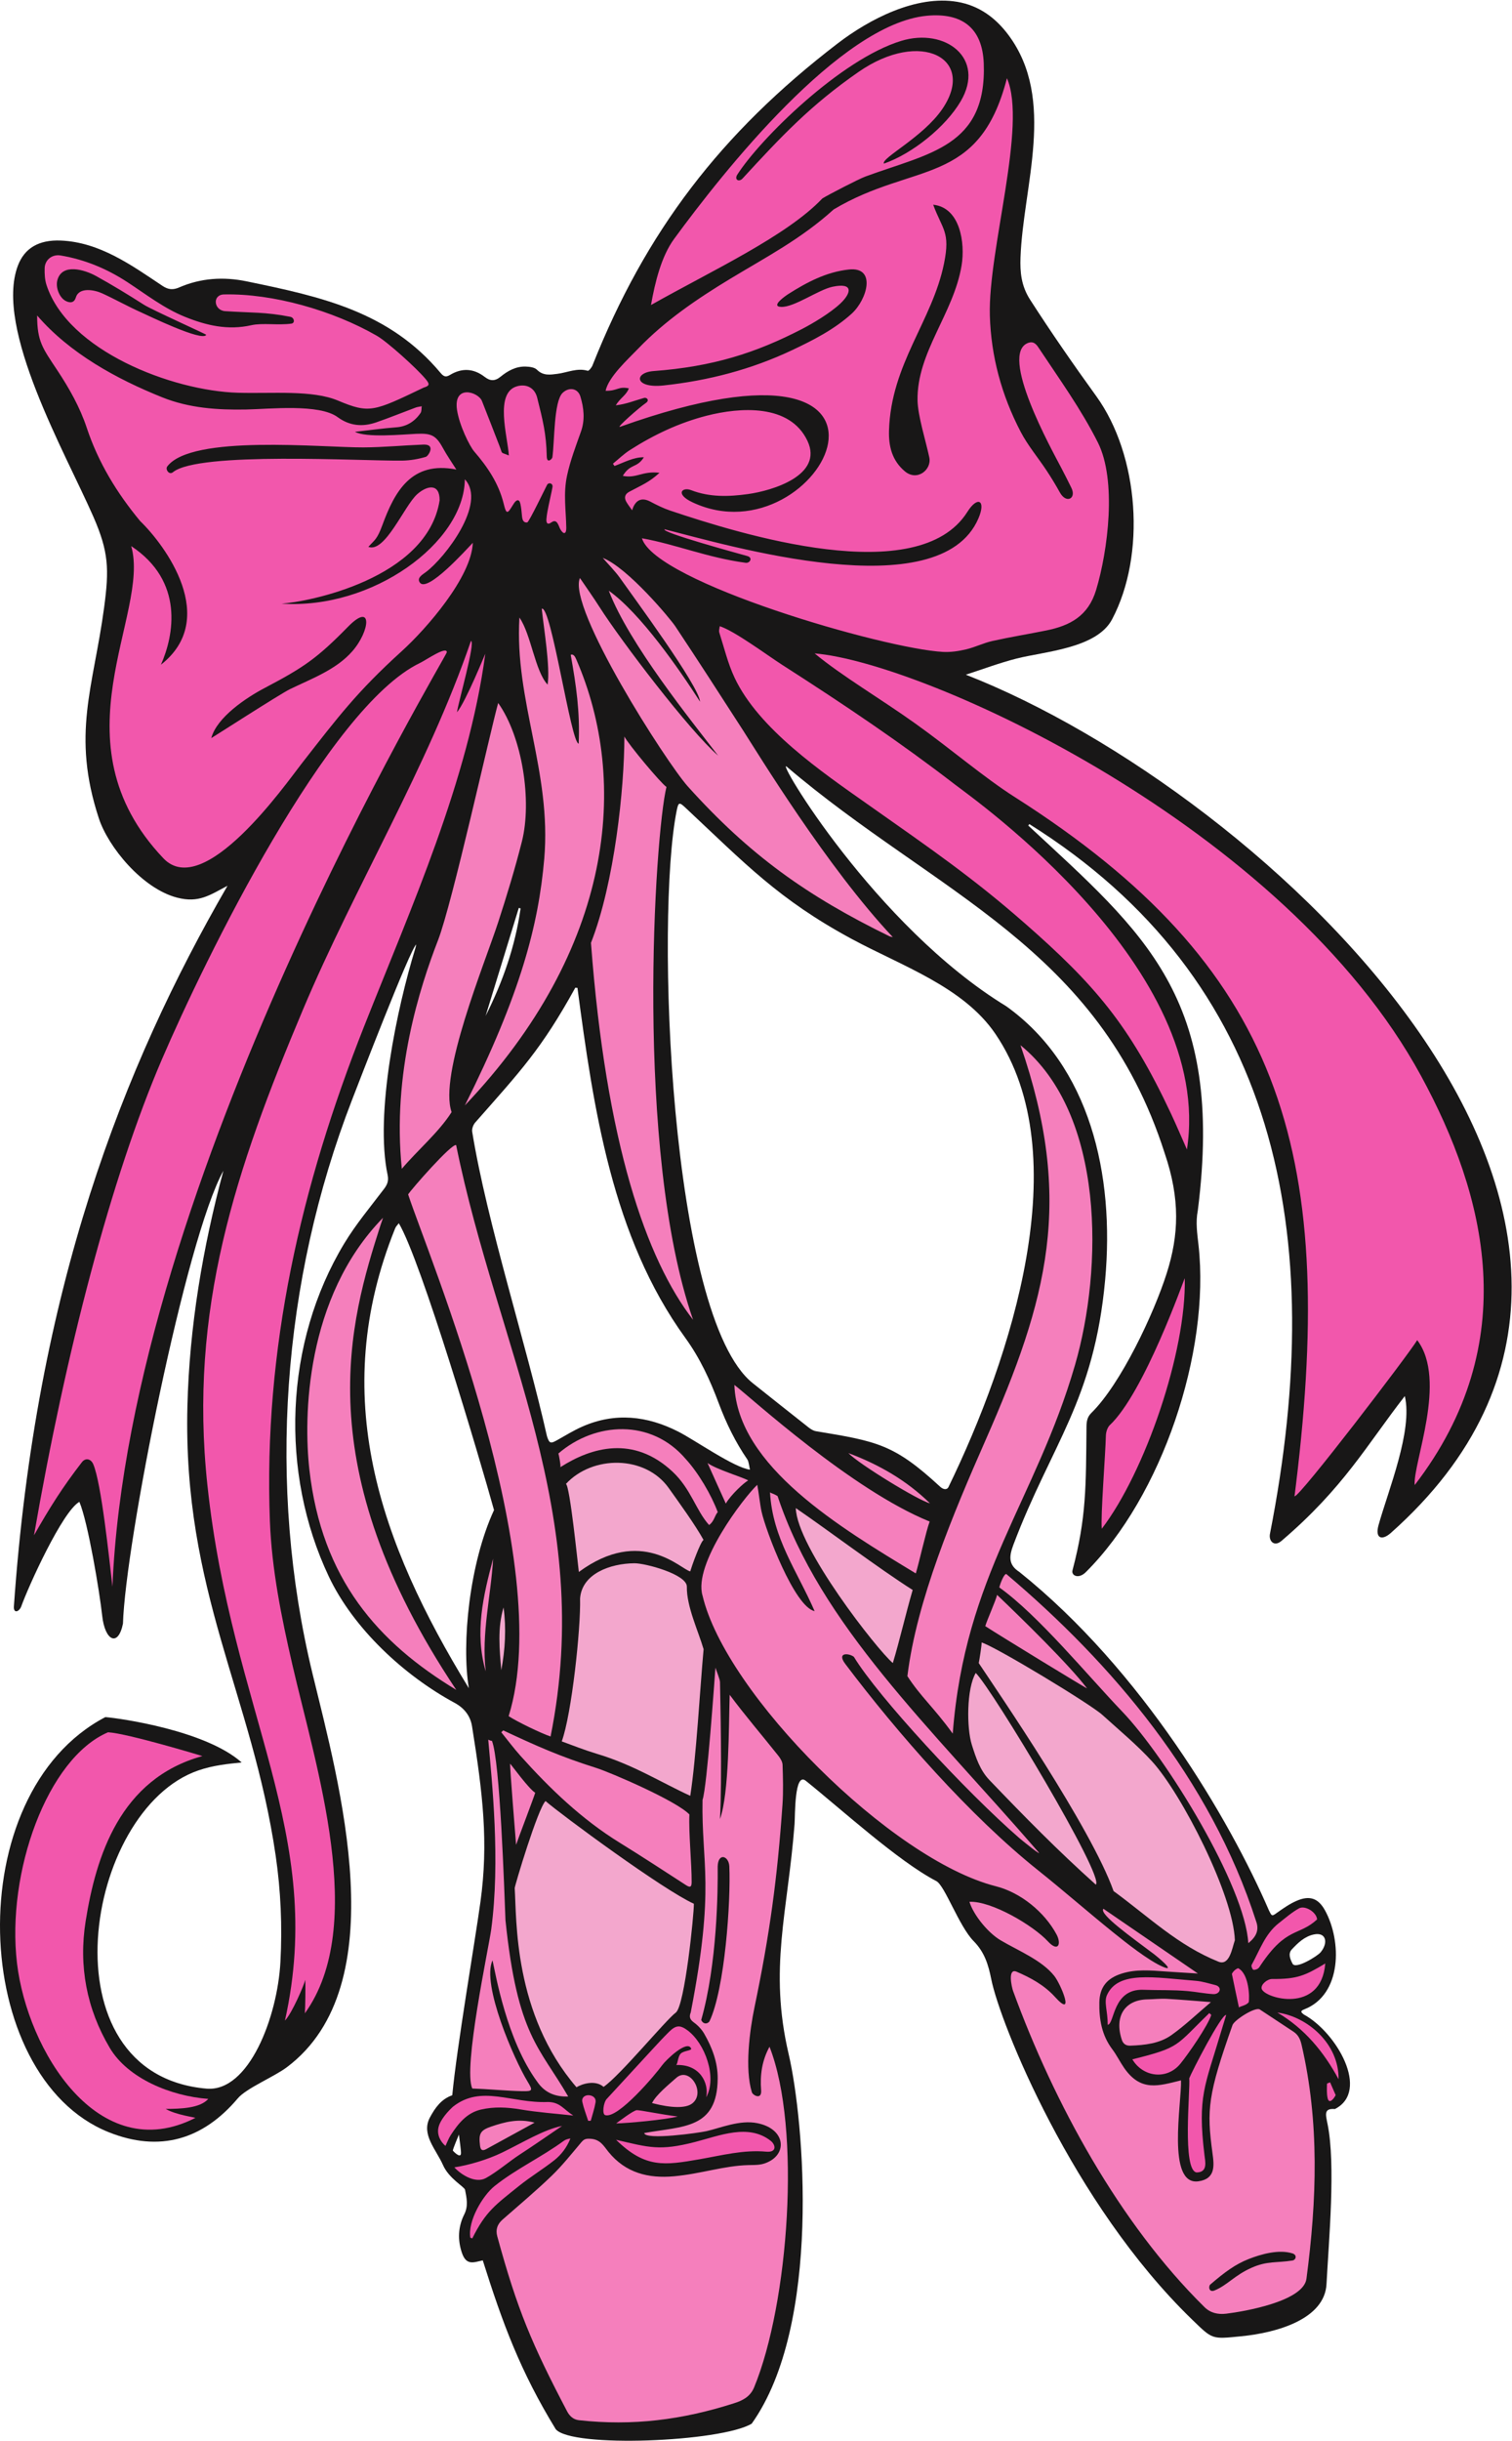 <?xml version="1.0" encoding="UTF-8" standalone="no"?>
<svg
   xmlns:dc="http://purl.org/dc/elements/1.1/"
   xmlns:cc="http://creativecommons.org/ns#"
   xmlns:rdf="http://www.w3.org/1999/02/22-rdf-syntax-ns#"
   xmlns:svg="http://www.w3.org/2000/svg"
   xmlns="http://www.w3.org/2000/svg"
   viewBox="0 0 661.88 1067.64"
   height="1067.64"
   width="661.88"
   xml:space="preserve"
   id="svg2"
   version="1.1"><defs
     id="defs6" /><g
     transform="matrix(1.333,0,0,-1.333,0,1067.64)"
     id="g10"><g
       transform="scale(0.1)"
       id="g12"><path
         id="path14"
         style="fill:#181717;fill-opacity:1;fill-rule:evenodd;stroke:none"
         d="M 1824.96,38.016 C 1708.14,228.973 1650.65,385.176 1585.41,591.914 c -28.57,-5.918 -53.38,-18.574 -68.2,23.879 -14.85,42.73 -12.99,86.629 7.42,127.09 13.89,27.617 7.78,53.902 2.6,80.586 -1.95,10 -52.62,36.344 -72.34,81.035 -23.02,52.078 -72.6,100.946 -43.15,156.166 17.19,32.2 37.32,60.43 73.48,73.17 15.07,158.63 74.16,501.41 92.47,633.95 27.01,195.42 7.85,355.76 -27.58,576.87 -5.56,34.82 -26.36,60.11 -56.97,76.65 -166.32,89.99 -332.34,243.85 -413.25,414.5 -161.777,341.28 -146.41,767.45 50.96,1093.64 38.02,62.82 85.79,119.81 130.37,178.53 11.09,14.61 15.63,27 11.66,45.86 -42.49,201.27 31.01,547.96 90.91,743.04 1.02,3.28 1.58,6.69 3.07,13.18 -20.18,-15.83 -187.75,-450.54 -210.87,-510.24 C 925.676,3805.13 876.383,3134.8 1026.46,2516.39 1113.2,2158.93 1300.47,1494.65 941.957,1225.68 900.051,1194.23 809,1156.82 781.078,1123.77 666.77,988.445 524.613,945.156 356.195,1012.88 c -454.031,182.59 -491.8,1109.78 -10.226,1361.81 48.301,-3.86 329.453,-43.67 447.625,-148.89 -44.461,-4.5 -92.641,-9.08 -142.293,-26.13 -375.363,-128.93 -513.149,-997.56 26.937,-1044.17 139.11,-12 233.106,235.05 242.703,416.39 6.2,117.04 1.149,233.01 -15.57,347.62 -77.598,531.81 -304.973,865.54 -289.937,1475.29 6.425,260.56 50.379,520.57 118.179,772.68 C 609.789,3945.42 411.477,2942.67 403.832,2681.43 c -15.926,-78.6 -59.352,-55.96 -68.211,25.63 -8.535,78.29 -46.641,307.33 -74.961,373.95 -55.433,-30.91 -166.676,-275.74 -190.726,-342.72 -5.941,-16.66 -24.074,-25.32 -24.5,-3.04 72.418,1043.43 357.902,1773.4 701.679,2367.43 -58.359,-30.74 -94.238,-57.37 -165.238,-39.03 -115.078,29.73 -226.582,166.78 -257.195,260.03 -90.754,276.44 -17.957,429.72 17.211,691.91 16.925,126.27 15.211,182.84 -35.543,298.73 -91.735,209.49 -325.563,617.11 -247.641,823.23 21.676,57.33 68.668,85.45 141.066,82.38 127.59,-5.41 231.375,-80.37 333.942,-148.8 18.394,-12.26 34.113,-13.94 54.32,-5.16 71.606,31.13 145.985,35.74 222.133,20.05 245.812,-50.64 467.812,-99.07 636.462,-300.26 10.08,-12.05 17.24,-15.19 30.73,-7.02 39.23,23.74 77.66,22.08 114.23,-6.14 17.73,-13.67 33.28,-15.02 52.2,0.49 23.51,19.23 50.6,34.31 82.46,33.28 12.72,-0.41 29.16,-2.35 37.11,-10.34 20.45,-20.56 43.98,-16.44 67.1,-13.47 33.07,4.26 64.72,20.28 99.71,10.02 3.31,-0.96 12.61,10.31 15.42,17.38 174.54,439.56 420.94,762.31 805.22,1056.79 103.92,79.61 257.34,159.57 392.94,136.5 71.11,-12.1 125.46,-51.92 167.98,-108.92 158,-211.84 47.85,-496.28 39.58,-729.97 -1.7,-47.73 2.11,-92.81 31.46,-138.42 69.34,-107.84 142.28,-212.9 217.3,-316.68 140.5,-194.31 164.27,-520.22 51.84,-732.48 -50.64,-95.59 -222.55,-105.28 -313.68,-128.55 -56.34,-14.37 -111.05,-35.04 -166.48,-52.96 982.27,-383.49 2525.33,-1812.41 1395.77,-2816.23 -29.71,-26.36 -52.63,-17.95 -40.41,25.81 31.56,113.1 113.08,310.31 86.21,423.26 -124.36,-159.64 -200.91,-301.37 -405.09,-475.34 -24.62,-20.99 -43.03,0.8 -37.52,24.57 193.8,987.13 21.93,1819.05 -790.42,2327.75 -1.17,-1.62 -2.37,-3.22 -3.54,-4.86 380.89,-353.75 645.71,-563.69 556.72,-1263.5 -7.61,-38.3 -1.79,-75.63 2.42,-113.79 38.88,-351.11 -120.75,-824.57 -370.2,-1072.71 -23.54,-23.45 -48.31,-11.41 -43.69,6.09 45.97,173.58 44.09,276.89 45.97,470.91 0.17,17.83 2.55,32.36 15.94,45.48 96.55,94.87 205.28,325.3 247.57,458.55 39.72,125.21 44.63,242.67 -6.58,393.27 -216.97,678.93 -751.44,851.33 -1240.94,1268.56 -40.6,35.88 289.63,-523.02 720.32,-785.64 274.65,-196.21 356.64,-551.86 324.95,-897.88 -36.37,-397.17 -175.86,-538.28 -300.73,-867.8 -14.2,-37.5 -18.85,-66.59 18.86,-90.66 404.03,-323.49 690.75,-813.15 819.3,-1109.8 10.48,-21.86 10.18,-20.58 29.1,-7.18 19.49,13.8 39.51,27.69 61.22,37.22 43.11,18.94 71.78,9.88 94.33,-31.1 55.34,-100.56 55.99,-276 -67.96,-324.52 -13.51,-5.29 -12.07,-9.17 -1.65,-17.02 107.41,-58.33 218.33,-251.18 102.05,-310.17 -36.89,2.85 -30.61,-17.28 -24.03,-49.93 27.06,-133.434 3.85,-382.536 -3.54,-524.391 -5.95,-113.465 -158.65,-159.375 -280.09,-171.348 -97.61,-9.617 -93.32,-10.976 -161.05,54.551 -394.77,381.883 -631.58,975.458 -659.76,1116.848 -9.64,48.4 -22.03,88.87 -58.05,125.45 -48.06,48.85 -94.44,182.31 -122.52,196.89 -124.71,64.72 -312.51,236.18 -428.67,329.15 -37.67,30.15 -34.68,-114.75 -36.82,-142.72 C 2587.07,1734.2 2524.1,1550.43 2589.9,1268.92 2640.66,1051.69 2699.29,379.766 2468.54,56.074 2367.95,-4.004 1876.32,-24.402 1824.96,38.016 Z M 1539.64,2469.43 c -292.65,478.24 -463.77,959.61 -241.87,1509.36 2.46,6.09 7.91,10.98 11.97,16.42 73.87,-124.72 265.05,-770.52 312.58,-941.17 -80.98,-175.33 -107.01,-436.82 -82.68,-584.61 z m 356.67,2298.21 c 52.48,-394.26 113.51,-816.72 354.21,-1148.55 48.45,-66.79 81.6,-139.11 109.86,-214.7 24.48,-65.43 54.71,-127.35 94.23,-184.91 4.26,-6.22 6.23,-25.05 8.23,-32.82 -52.33,6.55 -179.43,96.3 -235.27,124.73 -102.36,52.13 -207.99,63.92 -315.64,16.4 -28.36,-12.5 -54.98,-28.99 -82.09,-44.2 -22.05,-12.35 -25.74,-11.17 -33.63,12.82 -67.79,302.07 -197.05,700.46 -245.53,999.09 -1.54,9.45 3.28,22.72 9.81,30.14 148.39,168.49 217.49,240.58 328.86,442.64 2.31,-0.21 4.63,-0.43 6.96,-0.64 z M 3114.49,3129.08 c -6.54,-11.18 -19.13,-5.77 -27.17,1.64 -151.23,139.57 -206.37,148.82 -407.85,182.15 -8.26,1.36 -16.62,6.45 -23.4,11.77 -61.51,48.33 -122.64,97.07 -183.88,145.73 -273.81,217.77 -320.21,1531 -249.92,1879.15 5.8,28.69 8.68,28.06 30.05,8.07 194.25,-181.8 304.93,-299.88 544.07,-429.11 163.96,-88.58 367.35,-157.21 472.39,-311.75 270.91,-398.69 51.16,-1065.37 -154.29,-1487.65 z M 1709.61,5028.3 c -17.69,-124.1 -58.44,-240.88 -114.88,-352.66 36.33,118.12 72.65,236.27 108.99,354.41 1.97,-0.59 3.92,-1.17 5.89,-1.75 z m 2535,-3462.76 c -7.16,14.1 -15.89,32.6 -2.05,47.18 19.96,21.09 40.89,41.71 71.32,48.52 41.28,9.24 49.05,-27.27 22.79,-58.53 -10.31,-12.28 -82.01,-56.91 -92.06,-37.17 z M 1513.83,942.859 c -1.38,-18.75 -26.9,8.965 -26.83,9.356 1.57,8.82 16.68,44.082 20.07,52.575 1.49,-12.067 7.35,-53.806 6.76,-61.931 v 0" /><path
         id="path16"
         style="fill:#f257ac;fill-opacity:1;fill-rule:evenodd;stroke:none"
         d="m 4251.13,3099.26 c 1.64,12.97 3.24,25.91 4.81,38.79 134.79,1105.43 -54.62,1702.56 -923.27,2255.54 -102.33,65.11 -208.31,156.81 -326.61,241.31 -114.16,81.56 -240.83,155.76 -330.81,230.23 359.77,-29.55 1545.37,-566.08 1991.62,-1386.67 212.01,-389.87 338.44,-874.85 -21.09,-1342.41 -6.35,71.53 108.27,343.87 8.26,475.63 -26.88,-45.08 -389.03,-518.93 -402.91,-512.42 v 0" /><path
         id="path18"
         style="fill:#f257ac;fill-opacity:1;fill-rule:evenodd;stroke:none"
         d="m 1001.19,1402.63 c 1.27,17.17 2.69,92.1 1.15,109.75 -2.637,-14.28 -43.117,-109.44 -66.559,-133.51 136.339,613.4 -174.351,1006.44 -254.703,1757.19 -61.582,575.28 92.063,1034.38 313.949,1560.46 171.293,406.15 409.333,794.43 551.603,1209.76 15.46,-4.22 -40.35,-196.44 -45.99,-234.39 28.71,34.27 92.5,191.8 93.07,192.15 -55.9,-417.24 -244.07,-833.62 -398,-1222.73 C 988.477,4117.45 864.773,3583.5 886.332,3017.64 c 6.051,-158.39 37.813,-314.69 73.481,-469.74 76.927,-334.43 248.667,-857.04 41.377,-1145.27 z M 683.988,1121.79 c -27.761,-31.25 -92.011,-32.41 -139.75,-32.92 34.239,-19.84 95.766,-27.23 97.266,-29.36 C 322.75,896.766 89.664,1281.6 55.824,1567.05 c -35.312,297.88 99.512,672.86 299.078,757.86 65.864,-4.04 309.946,-78.02 309.786,-78.14 -270.645,-74.38 -349.469,-329.14 -383.379,-541.55 -23.512,-147.25 3.207,-288.07 79.289,-416.2 59.425,-100.09 200.281,-158.05 323.39,-167.23 v 0" /><path
         id="path20"
         style="fill:#f257ac;fill-opacity:1;fill-rule:evenodd;stroke:none"
         d="m 369.277,2802.59 c -11.039,95.4 -36.468,340.16 -63.011,401.9 -7.719,18 -25.426,21.98 -37.301,6.62 -64.723,-83.76 -105.496,-148.76 -157.285,-239.83 104.468,603.29 253.261,1173.65 420.015,1561.74 141.082,328.34 545.505,1156.27 847.915,1301.02 19.09,9.1 86.84,56.3 87.84,35.05 0.51,-11.04 -1043.501,-1734.97 -1098.173,-3066.5 v 0" /><path
         id="path22"
         style="fill:#f257ac;fill-opacity:1;fill-rule:evenodd;stroke:none"
         d="m 1847.48,6719.92 c 20.65,20.06 50.12,15.99 58.54,-11.91 11.36,-37.69 15.66,-75.95 1.82,-115.01 -16.89,-47.57 -35.11,-95.2 -45.66,-144.32 -12.82,-59.68 -3.35,-113.92 -2.52,-171.86 0.26,-19.05 -8.41,-23.49 -19.53,-4.27 -5.82,10.01 -10.03,36.37 -29.27,22.62 -14.95,-10.68 -17.16,0.9 -16.38,11.26 1.12,14.94 4.28,29.76 7.24,44.5 3.99,20.04 9.05,39.87 12.59,59.97 2.21,12.51 -12.43,16.85 -17.85,7.13 -4.02,-7.23 -59.23,-122.25 -64.9,-123 -13.69,-1.83 -16.36,9.89 -17.4,21.4 -1.18,13.27 -2.39,26.62 -5.21,39.62 -3.65,16.94 -13.09,13.63 -21.07,1.61 -3.19,-4.81 -6.24,-9.69 -9.25,-14.61 -14.15,-23.13 -17.52,-15.03 -24.82,14.38 -16.32,65.75 -53.01,120.03 -96.29,170.04 -15.5,17.94 -49,85.97 -56.63,136.2 -12.97,85.37 69.83,59.9 81.81,29.76 19.68,-49.5 38.82,-99.22 58.1,-148.89 10.58,-27.3 0.98,-17.67 30.22,-29.82 -3.4,60.92 -48.77,207.17 28.05,227.37 30.74,8.09 57.11,-6 65.02,-37.84 18.27,-73.37 29.91,-117.94 31.43,-192.63 0.52,-24.9 17.68,-8.76 18.49,-2.9 7.38,52.11 4.48,183.06 33.47,211.2 z m -704.59,-767.28 c -101.67,-103.67 -144.714,-133.09 -274.57,-201.39 -59.644,-31.37 -156.465,-95.77 -174.492,-164.02 1.598,0.32 226.469,145.16 258.11,160.48 71.692,34.75 152.152,64.04 204.962,124.37 59.04,67.42 67.6,163.81 -14.01,80.56 z m 1644.28,1172.24 c -73.56,-8.16 -137.07,-41.56 -198.21,-80.39 -7.92,-5.04 -59.92,-40.4 -24.26,-42.22 43.01,-2.24 122.3,56.13 169.37,66.06 70.55,14.89 61.18,-21.48 25.95,-54.74 -34.2,-32.28 -92.79,-66.64 -126.25,-83.93 -153.04,-79.07 -292.84,-123.38 -487.49,-138.03 -65.49,-4.94 -63.01,-57.53 32.99,-47.17 146.87,15.83 288.4,52.56 422.26,115.97 69.16,32.77 137.51,67.32 194.97,119.21 51.27,46.34 82.77,155.45 -9.33,145.24 z m 277.38,212.65 c 30.46,-82.45 56.75,-88.49 35.66,-192.45 -38.41,-189.46 -173.93,-329.01 -180.75,-548.28 -1.6,-51.75 9.94,-98.71 51.85,-134.01 40.85,-34.38 88.96,5.62 80.51,45.46 -11.21,53.05 -37.73,136.31 -38.63,187.06 -2.77,158.17 118.66,284.9 144.67,443.1 12,73.04 -4.27,189.85 -93.31,199.12 z M 2182.48,6272.47 c 205.54,-51.62 902.86,-260.04 1030.42,35.2 26.08,60.37 -2.52,75.27 -36,22.03 -161.08,-256.26 -748.72,-72.12 -975.63,3.94 -22.64,7.58 -44.41,18.37 -65.57,29.58 -27.99,14.81 -49.36,6.45 -59.86,-28.46 -7.15,10.31 -13.55,18.44 -18.74,27.29 -8.22,13.97 -5.23,25.66 9.3,33.49 40.87,22.02 65.06,30.6 99.34,62.28 -56.79,6.74 -75.09,-19.33 -120.49,-10.05 25.26,41.77 45.96,24.07 69.24,60.95 -33.2,0.89 -65.56,-17.22 -96.54,-28.58 -1.7,2.52 -3.42,5.04 -5.13,7.57 18.37,14.93 35.54,31.75 55.36,44.45 78.34,50.2 162.25,89.87 252.18,112.9 110.02,28.17 273.75,39.78 331.37,-82.68 52.94,-112.52 -114.56,-163.17 -195.53,-174.41 -63.22,-8.77 -125.82,-10.67 -186.74,12.92 -29.32,11.23 -53.04,-12.76 4.54,-39.88 422.96,-199.12 844.03,633.85 -237.57,247.76 -15.37,-5.35 63.42,63.65 84.56,78.11 13.15,8.94 3.04,19.14 -5.99,16.58 -33.82,-9.53 -57.61,-20.18 -92.91,-24.24 16.07,25.79 34.24,32.54 43.06,55.63 -34.86,7.72 -37.64,-9 -76.34,-7.89 9.57,45.68 73.46,103.42 106.83,138.16 88.83,92.51 194.26,163.92 303.24,229.81 116.87,70.69 232.83,130.83 338.83,227.08 263.27,157.16 477.17,73.58 569.05,430.63 67.09,-154.59 -62.54,-564.62 -56.15,-779.32 3.95,-132.49 38,-259.92 101.46,-381.45 23.29,-44.58 56.56,-83.88 84.47,-126.11 15.55,-23.49 30.31,-47.6 43.88,-72.25 21.12,-38.37 55.13,-20.37 37.96,14.84 -10.86,22.36 -22.23,44.48 -33.72,66.53 -29.37,56.39 -206.75,374.45 -107.59,409.45 15.98,5.62 25.1,-3.24 33.01,-15.18 67.78,-102.26 139.91,-201.81 195.25,-311.83 62.65,-124.76 32.98,-355.74 -5.81,-484.19 -25.78,-85.43 -85.73,-116.81 -162.79,-132.51 -59.11,-12.06 -118.74,-21.58 -177.6,-34.68 -29.36,-6.53 -57,-20.55 -86.3,-27.48 -24.54,-5.83 -50.56,-9.76 -75.6,-8.45 -192.96,10.15 -945.16,228.34 -989.21,372.98 111.5,-19.94 214.61,-63.58 340.75,-80.52 14.06,-1.86 24.69,16.83 5.21,22.26 -32.54,9.1 -284.04,77.75 -271.5,87.74 z m 720.25,1199.91 c 93.48,32.5 202.61,120.29 252.2,204.72 82.63,140.67 -50.16,242.25 -195.2,198.12 -198.83,-60.48 -464.08,-321.86 -539.38,-440.4 -8.82,-16.9 7.56,-22.76 17.9,-11.57 127.57,138.46 222.96,240.44 381.76,350.38 204.19,141.38 387.35,43.32 274.53,-122.03 -63.13,-92.55 -201.45,-160.88 -191.81,-179.22 z m -764.91,-464 c 13.23,74.8 34.16,160.42 76.29,217.44 159.55,217.94 544.85,705.4 830.01,731.82 114.21,10.57 182.03,-39.12 186.48,-156.22 10.33,-274.19 -180.87,-294.77 -388.84,-371.5 -22,-8.12 -120.99,-59.33 -141.25,-71.9 -116.45,-123.06 -364.74,-237.92 -562.69,-349.64 z m -1949.445,81.46 c -6.395,-23.75 6.652,-56.88 26.664,-67.68 15.977,-8.63 28.941,-6.11 34.137,11.14 10.472,34.8 61.246,24.81 85.89,13.58 42.821,-19.54 83.961,-42.76 126.907,-61.97 22.683,-10.14 203.414,-98.37 215.273,-74.25 0.762,1.55 -178.691,82.09 -204.504,98.57 -51.617,32.97 -104.015,64.93 -157.64,94.5 -36.688,20.23 -111.348,43.25 -126.727,-13.89 z m 551.059,-101.59 c -37.621,2.54 -42.95,53.87 -4.008,54.84 160.277,3.82 357.714,-52.66 501.714,-135.41 35.27,-20.26 130.59,-106.36 160.46,-142.05 14.1,-16.84 13.73,-22.19 -6.35,-28.31 -163.85,-78.46 -177.59,-86.12 -281.39,-42.55 -84.48,35.45 -214.329,22.43 -327.965,25.65 -217.422,6.17 -558.551,138.33 -629.114,353.37 -5.656,17.25 -6.582,36.76 -6.14,55.14 0.679,28.04 24.859,46.68 52.425,42.04 79.122,-13.34 151.09,-43.08 218.715,-87.17 61.614,-40.17 119.949,-85.97 189.297,-114.06 70.789,-28.67 141.559,-45.02 218.469,-27.62 36.012,8.17 88.641,-0.91 131.773,5.26 11.895,1.75 9.571,19.57 -3.922,22.29 -82.777,16.32 -128.324,12.79 -213.964,18.58 z M 1320,6497.8 c 26.35,0.34 53.33,4.83 78.51,12.41 8.32,2.52 33.91,41.85 -8.04,40.22 -65.59,-2.54 -131.11,-8.97 -196.68,-9.29 -136.98,-0.65 -565.142,43.29 -644.657,-62.72 -6.785,-9.03 5.926,-29.24 18.976,-18.58 83.868,68.51 616.901,36.31 751.891,37.96 z m 178.61,-29.27 c -147.15,29.1 -202.24,-71.58 -242.83,-182.1 -17.77,-48.27 -25.44,-48.55 -46.13,-71.65 55.08,-21.09 118.04,135.52 160.72,173.09 32.31,28.45 73.67,36.4 73.35,-20.32 -40.29,-258.16 -434.75,-334.15 -519.013,-339.03 298.553,-20.42 599.543,200.16 601.823,407.95 73.39,-78.67 -65.98,-258.16 -127.35,-303.97 -11.78,-8.8 -31.08,-19.29 -20.6,-34.69 24.02,-35.3 151.75,106.9 174.1,130.33 -4.05,-112.37 -151.97,-281.93 -234.01,-356.27 -146.5,-132.75 -208.65,-215.46 -328.619,-369.01 -51.375,-65.73 -320.656,-450.19 -453.711,-309.85 -364.121,383.94 -41.281,800.27 -105.426,1024.25 174.395,-115.42 140.414,-292.38 97.641,-389.12 192.457,151.04 14.265,391.66 -68.442,471.46 -76.207,91.99 -137.41,191.96 -175.207,305.86 -22.57,67.99 -57.644,129.79 -97.133,189.38 -47.793,72.11 -65.8,93.73 -65.8,179.2 106.703,-123.84 260.222,-208.08 410.699,-268.52 88.613,-35.59 181.289,-41.75 275.277,-40 77.52,1.43 240.291,19.46 300.811,-25.01 39.56,-29.1 82.1,-32.57 126.65,-17.22 43.59,15.02 86.34,32.5 129.59,48.59 6.3,2.35 13.26,2.88 19.93,4.25 -1.13,-7.38 0.03,-16.29 -3.76,-21.87 -18.95,-28.03 -45.76,-44.74 -79.74,-47.16 -39.18,-2.8 -101.02,-11.05 -135.71,-14.8 36.48,-20.05 154.42,-8.78 200.5,-6.62 49.36,2.31 65.08,-4.05 88.12,-46.23 12.88,-23.66 29.7,-48.02 44.27,-70.92 v 0" /><path
         id="path24"
         style="fill:#f257ac;fill-opacity:1;fill-rule:evenodd;stroke:none"
         d="m 3890.73,3814.8 c 5.4,-241.17 -130.4,-636.11 -272.47,-822.03 -4.24,42.13 11.99,243.49 13.35,304.93 0.26,11.49 4.33,25.41 11.65,33.85 114.72,106.44 246.02,483.84 247.47,483.25 z m 7.09,422.42 c -17.59,39.62 -34.44,79.62 -52.86,118.84 -136.42,290.33 -249.98,422.35 -480.07,623.91 -169.92,148.87 -304.11,241.16 -516.82,390.88 -150.11,105.63 -356.92,247.14 -435.69,414.42 -22.15,47.03 -34.36,98.79 -50.3,148.64 -1.94,6.03 0.9,13.59 1.53,20.45 47.87,-14.95 156.03,-95.34 205.12,-126.81 211,-135.21 390.27,-256.21 567.19,-392.56 62.32,-48.04 853.16,-603.51 761.9,-1197.77 v 0" /><path
         id="path26"
         style="fill:#f57fbc;fill-opacity:1;fill-rule:evenodd;stroke:none"
         d="m 1619.41,2894.5 c -7.19,-123.52 -38.97,-245.05 -24.24,-369.79 -37.24,126.22 -8.3,248.27 24.24,369.79 z m 1509.32,-574.01 c -62.23,86.14 -105.32,121.05 -148.89,188.6 30.43,248.93 151.62,535.8 256.77,774.57 203.82,462.84 291.23,784.79 114.66,1295.82 278.22,-226.9 270.83,-733.69 178.87,-1049.94 -128.96,-443.5 -361.37,-688.86 -401.41,-1209.05 z m 106.86,352.66 c 5.43,19.4 35.01,84.57 38.77,102.63 80.59,-76.98 237.66,-230.18 295.41,-306.82 -0.9,-1.34 -289.91,175.17 -334.18,204.19 z m -823.94,791.6 c 55.05,-42.14 384.62,-344.37 641.31,-448.36 -11.35,-29.79 -35.89,-139.71 -45.51,-170.18 -245.32,148.77 -585.96,350.96 -595.8,618.54 z m -135.62,213.58 c -153.73,198.34 -285.86,579.61 -335.3,1237.03 77.16,196.58 109.72,507.46 109.72,676.98 13.73,-26.41 119.41,-152.91 138.18,-165.4 -38.34,-154.92 -105.77,-1193.48 87.4,-1748.61 z m -58.84,2276.47 c 75.43,-113.28 149.09,-227.73 222.88,-342.05 48.6,-75.33 275.93,-449.28 491.89,-678.61 -3.97,1.04 -8.26,1.43 -11.86,3.2 -270.43,132.18 -458.49,265.94 -661.35,491.32 -71.73,80.31 -396.17,587.17 -354.3,683.88 21.7,-31.99 44.14,-63.5 64.91,-96.08 70.82,-111.02 294.09,-404.41 388.86,-486.67 -87.4,113.98 -292.26,366.4 -358.99,541.1 104.32,-74.1 231.67,-258.16 299.74,-364.19 -3.72,52.63 -221.17,346.5 -261.55,404 -17.01,24.23 -38.5,45.32 -57.93,67.85 82.7,-32.41 222.46,-200.87 237.7,-223.75 z M 1808.04,2310.98 c -32.46,11.12 -111.65,49.47 -137.66,66.83 158.32,508.65 -265.36,1515.01 -330.11,1711.98 9.18,15.48 143.4,168.67 157.68,161.82 135.21,-666.75 457.18,-1210.63 310.09,-1940.63 z m -155.37,20.06 c 110.62,-51.88 188.01,-86.13 305.16,-123.14 48.01,-15.19 263.08,-107.81 306.15,-152.72 -2.85,-57.62 7.72,-163.46 7.37,-221.23 -0.06,-13.25 -2.15,-21.34 -18.03,-11.05 -72.35,46.83 -144.47,94.05 -217.82,139.3 -124.72,76.9 -228.98,176.88 -326.07,285.1 -22.25,24.81 -42.22,51.66 -63.23,77.56 2.14,2.07 4.31,4.1 6.47,6.18 z m 42.11,-375.45 c -2.17,29.37 -20.67,251.64 -19.46,266.18 6.18,-6.44 60.69,-81.91 82.3,-95.38 -5.03,-16.91 -54.97,-147.65 -62.84,-170.8 z m -196.4,508.37 c -256.65,155.18 -441.7,363.04 -482.37,722.74 -19.334,170.9 -14.17,564.65 241.75,826.44 -2.71,-8 -5.12,-16.1 -8.15,-23.95 -100.71,-314.62 -243.59,-788.68 248.77,-1525.23 z m 137.59,3238.5 c 79.66,-112.21 111.53,-321.93 77.86,-454.83 -22.7,-89.47 -49.6,-178.02 -78.24,-265.79 -44.54,-136.5 -195.36,-500.08 -152.55,-621.87 -41.25,-65.46 -113.01,-126.31 -163.45,-186.05 -32.5,312.58 59.07,595.9 118.87,750.1 46.95,121.1 171.33,685.2 197.51,778.44 z m 264.39,-133.38 c 4.44,105.52 -8.1,189.94 -26.13,291.39 9.7,4.29 15.25,-8.17 18.3,-15.16 174.21,-400.5 123.49,-948.46 -366.01,-1463.55 182.51,364.53 242,591.95 260.75,809.53 24.61,285.62 -98.07,518.78 -81.51,791.48 38.33,-54.69 50.95,-175.48 92.52,-220.09 9.3,56.41 -12.64,185.72 -19.21,249.07 30.96,13.16 96.22,-443 121.29,-442.67 z M 4124.97,1704.86 c 10.93,-29.68 -0.02,-51.54 -25.6,-72.02 -10.41,187.41 -269.66,609.43 -414.19,760.11 -112.2,116.96 -275.62,316.25 -403.56,407.25 3.82,14.98 15.89,45.22 23.11,43.92 346.25,-292.64 669.8,-671.78 820.24,-1139.26 z M 2785.98,3241.05 c 100.16,-37.39 191.2,-89.63 267.95,-164.83 -36.2,8.16 -233.64,128.9 -267.95,164.83 z M 4100.01,596.094 c -43.08,-17.039 -77.84,-42.5 -125.51,-83.465 -6.36,-5.473 -5.01,-27.18 14.02,-19.399 42.31,17.317 65.59,49.797 122.04,74.668 51.67,22.766 80.49,15.118 133.8,23.567 11.46,1.828 16.45,18.094 0.08,23.32 -44.36,14.063 -102.46,-2.101 -144.43,-18.691 z M 3623.48,1745.78 c 101.52,-69.52 203.04,-139.03 310.41,-212.54 -39.18,2.45 -73.16,4.33 -107.09,6.75 -47.86,3.43 -95.58,8.03 -142.74,-6.81 -48.76,-15.31 -72.92,-44.48 -73.85,-94.97 -1.04,-55.21 7.93,-107.73 42.54,-153.59 14.36,-19.03 24.91,-40.9 38.47,-60.59 55.34,-80.22 114.08,-59.19 187.15,-41.39 2.41,-73.32 -48.19,-346.206 57.35,-331.245 56.85,8.085 51.51,52.179 45.98,92.687 -19.59,143.368 -14.7,192.438 65.76,419.908 5.96,16.84 75.15,60.93 89.75,51.22 36.97,-24.61 74.33,-48.63 111.23,-73.35 14.61,-9.79 21.49,-23.72 25.64,-41.56 59.51,-255.8 50.25,-510.527 16.27,-768.581 -9.71,-74.043 -203.42,-107.422 -263.42,-114.739 -27.79,-3.394 -52.29,2.688 -71.41,21.516 -279.5,275.332 -494.26,669.714 -628.63,1037.474 -4.76,13.06 -18.54,76.02 11.52,63.2 46.94,-20.05 91.13,-44.33 126.07,-82.72 67.08,-74.28 19.56,41.56 -2.46,69.16 -41.38,51.94 -118.41,82.46 -176.47,116.91 -39.94,23.67 -87.93,81.11 -101.96,126 71.66,3.61 209.02,-77.16 257.69,-129.82 34.02,-36.86 44.96,-8.25 28.29,22.86 -39.39,73.34 -117.63,137.39 -199.19,158 -343.79,86.99 -887.27,630.99 -963.31,953.79 -31.03,103.88 135.16,321.68 179.75,363.58 4.29,-21.81 9.2,-65.7 13.94,-87.41 13.9,-63.69 108.83,-313.83 174.35,-327.06 -56.98,131.23 -137.98,238.24 -146.48,389.9 3.23,-3.36 13.44,-4.74 24.96,-12.68 140.28,-422.41 499.57,-755.83 853.73,-1164.84 24.84,-26.81 -57.98,40.91 -60.99,43.76 -173.35,150.4 -463.53,463.75 -542.33,593.91 -17.07,12.7 -57.2,15.17 -28.2,-23.29 171.2,-227.15 409.51,-498.7 632.56,-676.76 83.36,-66.54 163.69,-136.87 246.74,-203.83 40.23,-32.44 117.35,-93.86 164.22,-113.49 46.13,-19.53 -22.23,36.04 -27.87,40.29 -77.39,58.23 -183.38,133.09 -167.97,150.35 z M 2251.67,3221.84 c 41.41,-44.95 84.5,-118.14 105.35,-174.55 -9.83,-10.59 -11.87,-30.96 -28.47,-42.32 -43.52,48.43 -58.88,117.95 -120.11,175.21 -127.86,119.55 -266.02,80.15 -368.09,14.66 1.36,7.12 -4.81,39.55 -6.54,44.91 121.48,104.37 305.12,114.21 417.86,-17.91 z m 205.38,-70.59 c -12.87,-6.35 -57.85,-48.05 -73.48,-75.9 -10.46,22.2 -49.77,110.74 -60.03,133.04 29.92,-21.36 117.19,-47.07 133.51,-57.14 z M 2319.79,1015.88 c -24.43,-5.53 -200.61,-30.482 -204.27,-6.09 127.5,22.89 240.01,12.64 241.37,178.87 0.43,52.17 -18.1,101.5 -44.16,146.77 -8.18,14.2 -20.45,27.34 -33.74,36.95 -13.53,9.76 -16.44,18.66 -10.57,33.45 80.92,416.13 34.58,485.4 38.71,697.09 15.12,45.65 39.29,394.76 42.33,433.91 2.66,-8.35 14.83,-38.6 14.97,-46.99 0.89,-51.55 7.25,-316.88 -0.01,-449.59 30.35,85.22 28.66,303.3 31.79,407.64 50.49,-67.92 106.89,-133.46 159.69,-199.92 6.71,-8.46 13.63,-19.65 13.98,-29.77 1.4,-43.38 2.75,-87.01 -0.23,-130.24 -16.79,-241.9 -42.1,-426.92 -91.82,-665.02 -16.15,-77.44 -32.44,-202.41 -8.77,-279.24 3.17,-10.3 33.03,-26.27 30.46,6.44 -3.98,49.74 2.65,97.36 27.5,142.81 105.58,-268.51 62.54,-844.149 -50.53,-1117.708 -13.23,-32 -39.55,-43.719 -66.2,-52.265 -169.52,-54.364 -332.66,-75.028 -509.12,-55.516 -18.11,1.992 -30.59,13.367 -38.93,29.25 C 1747.29,315.754 1699,429.148 1632.96,671.016 c -6.03,22.109 0.38,39.785 17.52,54.824 54.03,47.383 109.21,93.613 160.96,143.398 35.05,33.739 65.5,72.325 97.05,109.571 9.05,10.652 14.2,13.125 30.83,12.117 32.62,-1.961 43.46,-24.11 59.03,-43.223 56.19,-68.973 130.99,-87.527 215.17,-79.844 89.13,8.118 163.63,34.692 244.23,36.692 27.44,0.672 45.88,-0.879 71.7,13.808 56.08,31.903 45.19,106.041 -42.09,123.751 -58.09,11.78 -121.06,-15.7 -167.57,-26.23 z m 75.3,868.8 c -1.56,34.76 -36.85,46.47 -38.23,-0.13 0.78,-79.19 -1.56,-319.89 -54.12,-503.83 5.2,-12.24 17.89,-15.58 26.91,-4.93 50.99,107.07 70.54,395.77 65.44,508.89 z m -779.7,412.35 c 26.74,-65.62 40.56,-489.14 44.58,-589.15 39.43,-381.18 112.4,-415.91 206.02,-578.32 -37.04,-0.99 -74.46,8.4 -101.97,48.77 -100.59,137.55 -136.93,355.86 -146.6,398.19 -36.99,-79.01 71.87,-326.83 114.44,-396.7 17.67,-29.8 19.48,-33.36 -16.81,-32.66 -49.67,0.95 -114.31,7.11 -163.99,8.74 -31.45,64.79 54.39,464.81 62.07,521.96 30.37,226.17 2.44,484.37 -9.7,621.85 -0.23,2.56 7.27,-4.01 11.96,-2.68 z m 140.15,-1253.14 c -55.96,-30.6 -107.17,-58.538 -158.28,-86.624 -13.18,-7.239 -19.07,-3.801 -20.88,11.328 -4.63,38.566 0,49.966 36.81,62.446 44.4,15.05 89.88,27.31 142.35,12.85 z m 385.69,64.22 c 13.21,27.1 56.02,61.71 79.48,82.62 43.79,39 98.61,-49.27 52.02,-84.25 -20.49,-15.4 -65.47,-15.64 -131.5,1.63 z m 1835.4,331.28 c -45.66,-38.61 -85.25,-76.6 -129.48,-108.08 -39.2,-27.91 -87.36,-33.04 -135,-34.79 -14.6,-0.54 -23.79,5.9 -28.19,19.33 -25.65,77.87 11.12,131.18 83.72,132.51 21.28,0.38 42.64,2.96 63.82,1.82 46.63,-2.54 93.19,-6.82 145.13,-10.79 v 0" /><path
         id="path28"
         style="fill:#f3a7cd;fill-opacity:1;fill-rule:evenodd;stroke:none"
         d="m 1646.17,2528.55 c -5.78,68.88 -13.01,137.81 7.48,205.89 9.37,-68.98 5.29,-137.56 -7.48,-205.89 z M 3598.59,1824.9 c -125.97,112.74 -232.3,221.2 -349.44,343.28 -31.04,32.39 -44.34,73.39 -57.67,115.46 -17.42,54.95 -17.56,184.44 12.82,235.86 53.81,-52.7 425.43,-670.47 394.29,-694.6 z m -985.2,1235.58 c 101.75,-69.46 272.49,-198.13 383.8,-268.65 -21.82,-74.26 -43.81,-169.64 -65.17,-239.77 -51.16,42.71 -315.37,380.39 -318.63,508.42 z M 4055.2,1642.38 c -9.19,-26.42 -17.3,-84.98 -54.04,-70.22 -133.02,53.45 -227.84,146.47 -344.3,231.64 -73.67,207.72 -378.48,651.45 -442.74,748.14 2.31,10.67 9.83,58.17 9.49,67.58 43.54,-12.35 356.62,-201.48 396.33,-237.48 55.22,-50.03 113.02,-97.79 163.19,-152.52 97.68,-106.63 267.64,-439.87 272.07,-587.14 z m -1788.41,473.98 c -97.73,44.73 -187.38,102.49 -309.07,138.57 -31.41,9.32 -82.19,28.53 -112.95,40.06 32.34,88.17 62.77,370.08 60.16,469.03 6.07,81.1 98.57,114.62 178.19,115.46 35.63,0.38 173.27,-36.2 172.5,-76.99 -1.15,-64.59 37.65,-145.7 54.93,-204.98 -12.11,-133.26 -23.95,-354.47 -43.76,-481.15 z m -70.81,1010.07 c 33.7,-47.41 85.99,-119.13 114.32,-170.24 -10.61,-7.9 -38.15,-84.55 -43.64,-103.31 -30.47,6.2 -160.42,149.05 -365.75,-1.95 -4.17,32.17 -29.23,281.47 -42.39,288.95 87.24,94.6 260.56,94.68 337.46,-13.45 z m 23.38,-1721.31 c -33.13,-24.6 -182.68,-206.35 -237.22,-243.84 -27.35,23.86 -70.75,9.9 -88.97,-1.25 -207.55,241.18 -196.31,551.93 -202.89,653.4 -0.41,6.34 75.6,260.36 101.15,285.76 54.08,-46.7 386.32,-291.46 487.18,-336.98 0.83,-30.86 -29.74,-335.17 -59.25,-357.09 v 0" /><path
         id="path30"
         style="fill:#f257ac;fill-opacity:1;fill-rule:evenodd;stroke:none"
         d="m 1931.54,1049.9 c -6.58,20.67 -14.61,41 -19.24,62.1 -3.02,13.79 8.11,22.3 20.59,21.93 13.12,-0.42 25.36,-8.51 22.8,-23.73 -3.42,-20.33 -10.27,-40.09 -15.65,-60.1 -2.83,-0.06 -5.66,-0.13 -8.5,-0.2 z m 2454.71,84.42 c -4.15,-9.43 -21.99,-33.99 -26.78,-8.3 -2.77,14.66 -2.06,30.05 -1.67,45.13 0.05,1.79 6.61,3.4 10.15,5.1 6.13,-14.08 12.28,-28.14 18.3,-41.93 z m -748.56,230.64 c 0,46.47 -13.11,74.19 -2.32,97.81 36.82,80.57 154.22,57.44 291.59,46.52 21.98,-1.74 42.2,-8.65 63.6,-13.78 24.51,-5.88 16.47,-31.12 -6.41,-29.79 -27.44,1.58 -54.6,7.2 -81.99,9.7 -52.16,4.76 -95,2.46 -147.28,4.47 -101.66,3.92 -94.43,-112.47 -117.19,-114.93 z m 340.08,32.33 c -11.13,-35.57 -76.93,-130.49 -101.94,-160.66 -44.39,-53.58 -122.53,-43.29 -157.24,14.96 159.11,39.5 140.54,43.53 252.77,151.84 2.12,-2.04 4.26,-4.08 6.41,-6.14 z m 48.96,-0.12 c -5.62,-18.43 -11.38,-36.83 -16.85,-55.29 -52.95,-178 -77.77,-211.64 -54.57,-403.61 2.74,-22.606 11.62,-56.817 -25.12,-57.809 -49.06,4.43 -20.93,273.279 -24.78,308.949 7.8,20.66 106.21,211.96 121.32,207.76 z m 73.93,41.6 c -8.75,-10.78 -27.42,-12.57 -32,-16.93 -0.5,1.29 -23.29,110.05 -23.22,110.19 3.85,7.99 12.33,16.11 20.58,18.61 36.79,-18.61 37.83,-98.86 34.64,-111.87 z m 251.45,127.38 c -13.39,-167.87 -201.66,-114.17 -208.97,-82.59 -3.15,13.83 18.77,31.94 34.89,31.78 81.74,-0.87 108.41,11.34 174.08,50.81 z m -26.86,144.56 c -60.32,-55.47 -100.04,-23.03 -185.02,-149.58 -2.93,-4.38 -5.74,-9.64 -10,-12.2 -4.32,-2.62 -12.62,-5 -15.07,-2.83 -3.64,3.19 -6.68,12.21 -4.67,15.81 26.46,47.69 43.9,101.47 89.18,136.76 21.48,16.77 42.29,35.08 65.89,48.28 19.99,11.2 58.07,-12.41 59.69,-36.24 z m -130.52,-305.48 c 98.96,-13.45 202.66,-102.31 201.1,-218.95 -48.52,89.91 -111.51,166.31 -201.1,218.95 z m -1974.2,-172.2 c 5.51,3.69 5.15,28.27 15.35,37.8 9.96,9.31 36.58,9.57 33.87,16.11 -12.73,30.74 -83.4,-38.05 -94.91,-54.13 -21.97,-30.7 -145.63,-177.46 -187.5,-164.27 -10.85,3.42 -5.45,41.68 4.91,52.89 51.29,55.36 102.24,111.07 153.45,166.5 16.87,18.26 33.74,36.57 51.43,54 22.03,21.64 35.58,23.49 60.65,4.89 57.5,-42.65 97.86,-154.03 61.37,-219.62 9.67,46.73 -20.8,108.91 -98.62,105.83 z m 5.02,-168.94 c -36.86,-10.25 -165.21,-22.23 -202.12,-22.75 13.84,10.14 54.4,41.01 67.24,43.48 12.17,0.43 78.32,-13.84 134.88,-20.73 z M 2023.2,987.625 c 108.63,-25.34 142.95,-37.059 258.64,-7.371 81.34,20.896 175.94,61.256 248.92,4.129 16.78,-13.094 21.05,-39.024 -14.52,-35.77 -74.32,6.875 -146.28,-12.258 -219.05,-24.89 -114.12,-19.778 -177.84,-30.403 -273.99,63.902 z m -140.59,79.515 c -57.86,6.43 -116.11,10.46 -173.43,20.11 -43.78,7.39 -86.77,9.5 -129.59,-0.37 -46.65,-10.74 -74.63,-45.86 -99.22,-83.62 -7.16,-11.006 -11.71,-23.729 -17.48,-35.733 -16.56,13.848 -28.85,36.923 -22.68,61.703 6.37,25.5 31.69,52.73 47.55,67.16 92.95,73.02 191.74,10.18 311.9,15.23 39.58,-0.48 50.55,-23.59 82.95,-44.48 z M 1544.53,666.484 c -8.87,54.414 40.34,137.989 79.65,169.325 70.68,56.332 153.9,94.707 226.89,148.097 6,4.395 13.5,6.746 22.07,7.957 -11.4,-28.738 -29.39,-52.8 -52.53,-71.109 -37.52,-29.668 -78.84,-54.563 -116.11,-84.504 -77.74,-62.512 -109.22,-83.234 -153.57,-172.305 -2.14,0.852 -4.27,1.692 -6.4,2.539 z m 301.29,366.606 c -48.82,-33.102 -92.98,-64.067 -138.2,-93.375 -35.64,-23.113 -74.93,-57.391 -112.17,-77.781 -33.14,-18.145 -79.4,9.035 -103.41,35.234 46.9,7.012 108.93,25.273 156.77,48.465 69.51,33.691 137.56,75.827 197.01,87.457 v 0" /></g></g></svg>